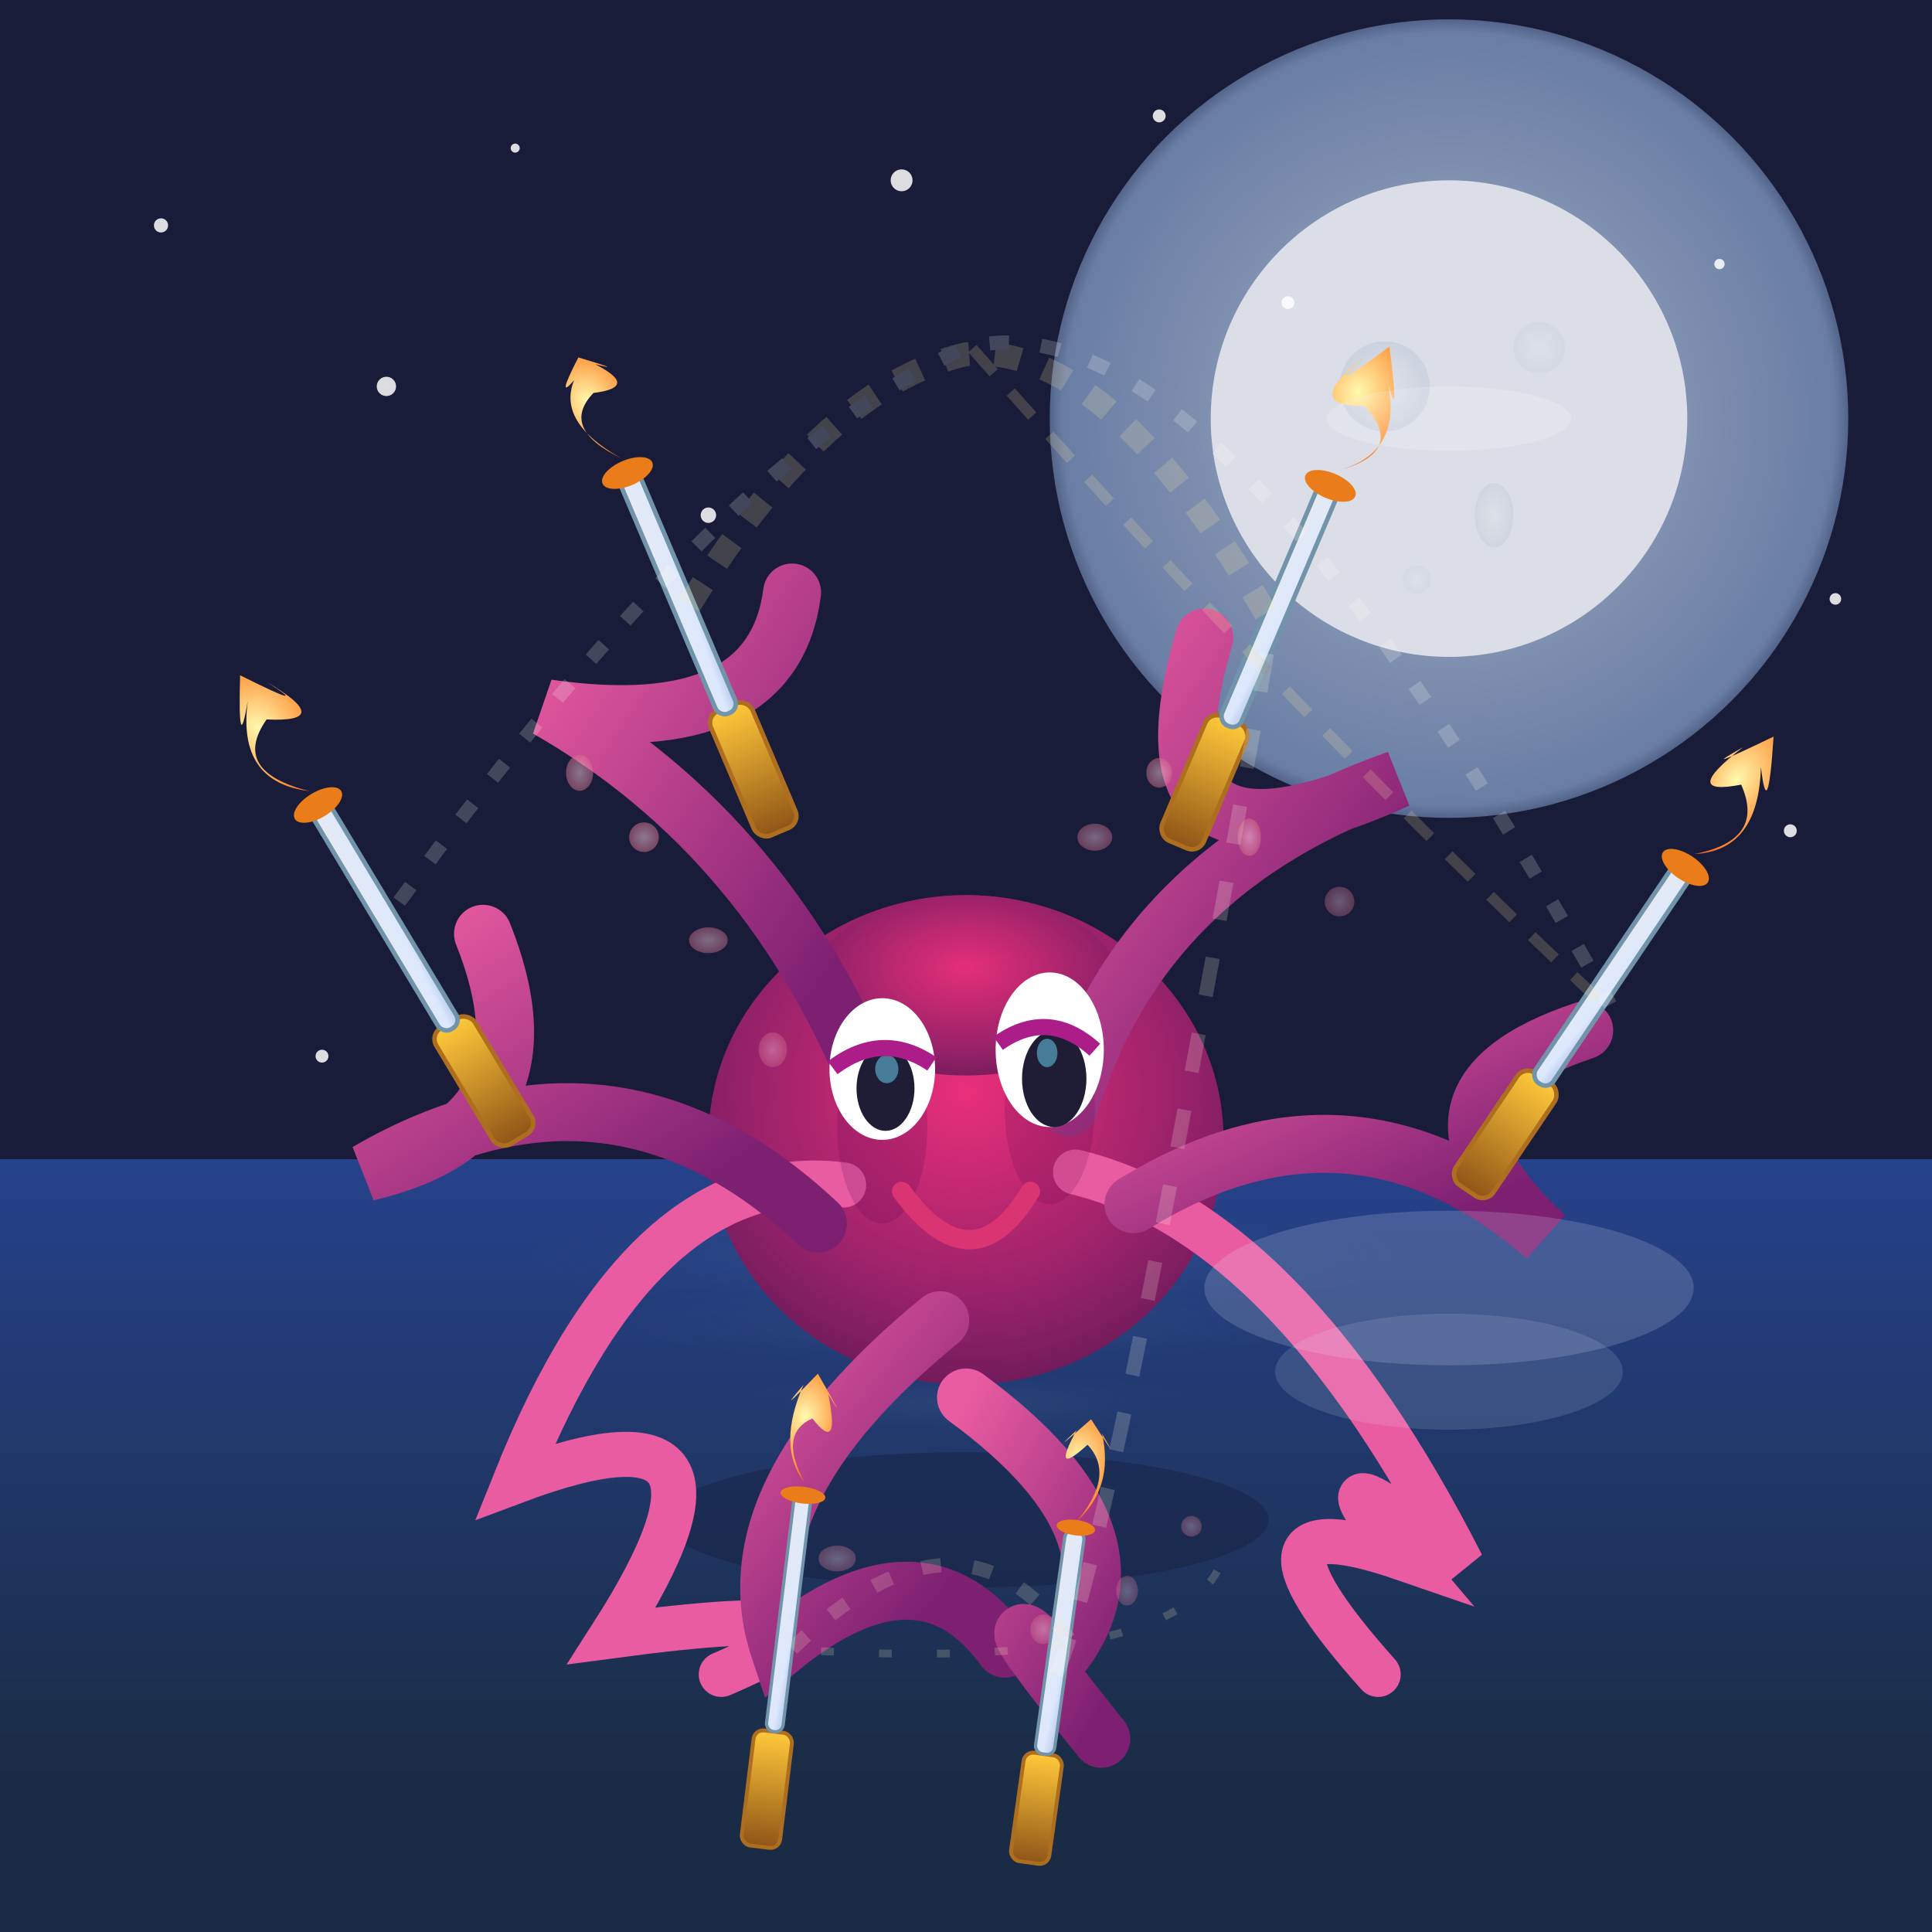 <svg viewBox="0 0 300 300" xmlns="http://www.w3.org/2000/svg">
  <defs>
    <!-- Moon Glow -->
    <radialGradient id="moonGlow" cx="50%" cy="50%" r="60%">
      <stop offset="0%" stop-color="#e5eefd" stop-opacity="1"/>
      <stop offset="80%" stop-color="#aaccfa" stop-opacity="0.8"/>
      <stop offset="100%" stop-color="#0e1448" stop-opacity="0"/>
    </radialGradient>
    <!-- Ocean Gradient -->
    <linearGradient id="ocean" x1="0" y1="0" x2="0" y2="1">
      <stop offset="0%" stop-color="#26428b"/>
      <stop offset="80%" stop-color="#1a2c45"/>
    </linearGradient>
    <!-- Octopus Body Gradient -->
    <radialGradient id="octopusBody" cx="50%" cy="40%" r="80%">
      <stop offset="0%" stop-color="#ea2f7a"/>
      <stop offset="60%" stop-color="#8c2067"/>
      <stop offset="100%" stop-color="#451344"/>
    </radialGradient>
    <!-- Octopus Tentacle Gradient -->
    <linearGradient id="tentacleGrad" x1="0" y1="0" x2="1" y2="1">
      <stop offset="0%" stop-color="#ea5ca2"/>
      <stop offset="80%" stop-color="#7e2072"/>
    </linearGradient>
    <!-- Sword Blade Gradient -->
    <linearGradient id="swordBlade" x1="0" y1="0" x2="1" y2="1">
      <stop offset="0%" stop-color="#e6eaf1"/>
      <stop offset="70%" stop-color="#dde8fd"/>
      <stop offset="100%" stop-color="#b6c9ec"/>
    </linearGradient>
    <!-- Sword Handle -->
    <linearGradient id="swordHandle" x1="0" y1="0" x2="0" y2="1">
      <stop offset="0%" stop-color="#ffc93a"/>
      <stop offset="100%" stop-color="#905517"/>
    </linearGradient>
    <!-- Flame Gradient -->
    <radialGradient id="flame" cx="40%" cy="40%" r="80%">
      <stop offset="0%" stop-color="#fff9ae"/>
      <stop offset="60%" stop-color="#ff8d33"/>
      <stop offset="100%" stop-color="#e81416"/>
    </radialGradient>
    <!-- Moon Craters -->
    <radialGradient id="crater" cx="50%" cy="50%" r="50%">
      <stop offset="0%" stop-color="#e7e9ea"/>
      <stop offset="100%" stop-color="#b5c0cf"/>
    </radialGradient>
    <!-- Tentacle Suction Cup -->
    <radialGradient id="suctionCup" cx="50%" cy="50%" r="50%">
      <stop offset="0%" stop-color="#fad1e4"/>
      <stop offset="100%" stop-color="#d26d8a"/>
    </radialGradient>
    <!-- Water Ripple -->
    <radialGradient id="ripple" cx="50%" cy="50%" r="50%">
      <stop offset="0%" stop-color="#bce2fa" stop-opacity="0.7"/>
      <stop offset="100%" stop-color="#4a719c" stop-opacity="0"/>
    </radialGradient>
  </defs>
  <!-- Night Sky -->
  <rect width="300" height="300" fill="#181c38"/>
  <!-- Moon Glow -->
  <circle cx="225" cy="65" r="62" fill="url(#moonGlow)" opacity="0.7"/>
  <!-- Moon -->
  <circle cx="225" cy="65" r="37" fill="#dbdee7"/>
  <circle cx="215" cy="60" r="7" fill="url(#crater)" opacity="0.4"/>
  <ellipse cx="232" cy="80" rx="3" ry="5" fill="url(#crater)" opacity="0.3"/>
  <circle cx="239" cy="54" r="4" fill="url(#crater)" opacity="0.2"/>
  <circle cx="220" cy="90" r="2.2" fill="url(#crater)" opacity="0.15"/>
  <!-- Stars -->
  <g fill="#fff" opacity="0.85">
    <circle cx="25" cy="35" r="1.1"/>
    <circle cx="60" cy="60" r="1.5"/>
    <circle cx="80" cy="23" r="0.7"/>
    <circle cx="200" cy="47" r="1"/>
    <circle cx="180" cy="18" r="1"/>
    <circle cx="267" cy="41" r="0.8"/>
    <circle cx="110" cy="80" r="1.2"/>
    <circle cx="50" cy="164" r="1"/>
    <circle cx="285" cy="93" r="0.9"/>
    <circle cx="140" cy="28" r="1.7"/>
    <circle cx="278" cy="129" r="1"/>
  </g>
  <!-- Ocean -->
  <rect y="180" width="300" height="120" fill="url(#ocean)"/>
  <!-- Water Ripples -->
  <ellipse cx="150" cy="195" rx="70" ry="9" fill="url(#ripple)" opacity="0.16"/>
  <ellipse cx="150" cy="205" rx="55" ry="7" fill="url(#ripple)" opacity="0.13"/>
  <ellipse cx="150" cy="218" rx="38" ry="5" fill="url(#ripple)" opacity="0.10"/>
  <!-- Octopus Shadow -->
  <ellipse cx="150" cy="236" rx="47" ry="10.5" fill="#11152c" opacity="0.3"/>
  <!-- Octopus Body -->
  <ellipse cx="150" cy="177" rx="40" ry="38" fill="url(#octopusBody)"/>
  <!-- Octopus Head Dome -->
  <ellipse cx="150" cy="153" rx="24" ry="14" fill="url(#octopusBody)" opacity="0.9"/>
  <!-- Octopus Tentacles (behind body) -->
  <g>
    <!-- Tentacle 1: left, curling behind -->
    <path d="M131 184 Q100 180 80 230 Q120 215 95 254 Q140 248 112 260" stroke="#ea5ca2" stroke-width="7" fill="none"  stroke-linecap="round"/>
    <!-- Tentacle 2: right, under -->
    <path d="M167 182 Q200 190 227 243 Q201 222 218 242 Q189 232 214 260" stroke="#ea5ca2" stroke-width="7" fill="none" stroke-linecap="round"/>
  </g>
  <!-- Octopus Tentacles (front, more visible and interacting) -->
  <g>
    <!-- Tentacle 3: upwards, holding sword -->
    <path id="tentacle3" d="M136 171 Q120 130 85 110 Q120 115 123 92" stroke="url(#tentacleGrad)" stroke-width="9" fill="none" stroke-linecap="round"/>
    <!-- Tentacle 4: left up, holding sword -->
    <path id="tentacle4" d="M127 190 Q95 160 57 182 Q87 175 75 145" stroke="url(#tentacleGrad)" stroke-width="9" fill="none" stroke-linecap="round"/>
    <!-- Tentacle 5: center front curl up, holding sword -->
    <path id="tentacle5" d="M146 205 Q113 232 121 256 Q143 238 156 256" stroke="url(#tentacleGrad)" stroke-width="9" fill="none" stroke-linecap="round"/>
    <!-- Tentacle 6: right upwards, holding sword -->
    <path id="tentacle6" d="M166 172 Q177 135 217 121 Q175 140 187 99" stroke="url(#tentacleGrad)" stroke-width="9" fill="none" stroke-linecap="round"/>
    <!-- Tentacle 7: right-up arc, holding sword -->
    <path id="tentacle7" d="M176 187 Q210 166 240 192 Q216 170 246 160" stroke="url(#tentacleGrad)" stroke-width="9" fill="none" stroke-linecap="round"/>
    <!-- Tentacle 8: central curl to the front, holding sword-->
    <path id="tentacle8" d="M150 217 Q180 239 164 258 Q151 245 171 270" stroke="url(#tentacleGrad)" stroke-width="9" fill="none" stroke-linecap="round"/>
  </g>
  <!-- Tentacle Suction Cups -->
  <g>
    <ellipse cx="90" cy="120" rx="2.1" ry="2.8" fill="url(#suctionCup)" opacity="0.5"/>
    <ellipse cx="100" cy="130" rx="2.3" ry="2.3" fill="url(#suctionCup)" opacity="0.52"/>
    <ellipse cx="110" cy="146" rx="3" ry="2" fill="url(#suctionCup)" opacity="0.45"/>
    <ellipse cx="120" cy="163" rx="2.2" ry="2.7" fill="url(#suctionCup)" opacity="0.37"/>
    <ellipse cx="170" cy="130" rx="2.7" ry="2.1" fill="url(#suctionCup)" opacity="0.42"/>
    <ellipse cx="180" cy="120" rx="2" ry="2.3" fill="url(#suctionCup)" opacity="0.48"/>
    <ellipse cx="194" cy="130" rx="1.8" ry="2.9" fill="url(#suctionCup)" opacity="0.50"/>
    <ellipse cx="208" cy="140" rx="2.3" ry="2.3" fill="url(#suctionCup)" opacity="0.35"/>
    <ellipse cx="130" cy="242" rx="2.9" ry="2" fill="url(#suctionCup)" opacity="0.35"/>
    <ellipse cx="162" cy="253" rx="2" ry="2.3" fill="url(#suctionCup)" opacity="0.38"/>
    <ellipse cx="175" cy="247" rx="1.7" ry="2.3" fill="url(#suctionCup)" opacity="0.31"/>
    <ellipse cx="185" cy="237" rx="1.6" ry="1.6" fill="url(#suctionCup)" opacity="0.33"/>
  </g>
  <!-- Octopus Face -->
  <ellipse cx="137" cy="175" rx="7" ry="15" fill="#590950" opacity="0.2"/>
  <ellipse cx="163" cy="172" rx="7" ry="15" fill="#590950" opacity="0.18"/>
  <!-- Eyes -->
  <ellipse cx="137" cy="166" rx="8.2" ry="11" fill="#fff"/>
  <ellipse cx="163" cy="163" rx="8.4" ry="12" fill="#fff"/>
  <ellipse cx="137.5" cy="169" rx="4.5" ry="6.6" fill="#1f1c36"/>
  <ellipse cx="163.7" cy="167.5" rx="5" ry="7.5" fill="#1f1c36"/>
  <ellipse cx="137.7" cy="166" rx="1.8" ry="2.2" fill="#71ddfa" opacity="0.5"/>
  <ellipse cx="162.6" cy="163.5" rx="1.6" ry="2.2" fill="#71ddfa" opacity="0.5"/>
  <!-- Eyelids -->
  <path d="M129.3 165.8 Q137 160 144.7 165.2" stroke="#ad1d89" stroke-width="2.5" fill="none" />
  <path d="M155 162 Q162.8 156.5 170 163" stroke="#ad1d89" stroke-width="2.5" fill="none" />
  <!-- Smile -->
  <path d="M140 185 Q151 200 160 185" stroke="#db3473" stroke-width="3" fill="none" stroke-linecap="round"/>
  <!-- Juggled Flaming Swords - Each with its own transform so they float above tentacle ends in an arc -->
  <g>
    <!-- Sword 1 (leftmost, held by tentacle3) -->
    <g transform="translate(107,96) rotate(-23)">
      <rect x="-3.5" y="15" width="7" height="21" rx="2" fill="url(#swordHandle)" stroke="#ad6e20" stroke-width="0.7"/>
      <rect x="-1.7" y="-25" width="3.3" height="41" rx="1.5" fill="url(#swordBlade)" stroke="#7294ab" stroke-width="0.7"/>
      <ellipse cx="0" cy="-24.5" rx="4.2" ry="2" fill="#ea7c1a"/>
      <!-- Flame -->
      <path d="M0 -27 Q-7 -35 0 -38 Q7 -36 2 -42 Q6 -39 0 -44 Q-6 -39 -2 -41 Q-7 -36 0 -27" fill="url(#flame)" filter="url(#f1)"/>
    </g>
    <!-- Sword 2 (left-mid, held by tentacle4) -->
    <g transform="translate(62,146) rotate(-31)">
      <rect x="-3.5" y="15" width="7" height="21" rx="2" fill="url(#swordHandle)" stroke="#ad6e20" stroke-width="0.7"/>
      <rect x="-1.7" y="-25" width="3.3" height="41" rx="1.5" fill="url(#swordBlade)" stroke="#7294ab" stroke-width="0.7"/>
      <ellipse cx="0" cy="-24.5" rx="4.2" ry="2" fill="#ea7c1a"/>
      <!-- Flame -->
      <path d="M0 -27 Q-9 -36 0 -40 Q9 -34 3 -45 Q7 -37 0 -48 Q-7 -37 -1 -44 Q-9 -34 0 -27" fill="url(#flame)"/>
    </g>
    <!-- Sword 3 (front-center up, held by tentacle5) -->
    <g transform="translate(122,254) rotate(7)">
      <rect x="-3" y="15" width="6" height="18" rx="1.5" fill="url(#swordHandle)" stroke="#ad6e20" stroke-width="0.6"/>
      <rect x="-1.3" y="-23" width="2.6" height="38" rx="1.2" fill="url(#swordBlade)" stroke="#7294ab" stroke-width="0.5"/>
      <ellipse cx="0" cy="-22" rx="3.5" ry="1.3" fill="#ea7c1a"/>
      <!-- Flame -->
      <path d="M0 -24 Q-5 -31 0 -34 Q5 -29 2 -38 Q6 -33 0 -41 Q-6 -33 -2 -39 Q-5 -29 0 -24" fill="url(#flame)" />
    </g>
    <!-- Sword 4 (rightmost up, held by tentacle6) -->
    <g transform="translate(197,98) rotate(23)">
      <rect x="-3.5" y="15" width="7" height="21" rx="2" fill="url(#swordHandle)" stroke="#ad6e20" stroke-width="0.7"/>
      <rect x="-1.7" y="-25" width="3.3" height="41" rx="1.5" fill="url(#swordBlade)" stroke="#7294ab" stroke-width="0.7"/>
      <ellipse cx="0" cy="-24.5" rx="4.2" ry="2" fill="#ea7c1a"/>
      <!-- Flame -->
      <path d="M0 -27 Q9 -34 0 -38 Q-9 -34 -3 -45 Q-7 -36 0 -48 Q7 -36 1 -44 Q9 -34 0 -27" fill="url(#flame)"/>
    </g>
    <!-- Sword 5 (right-mid, held by tentacle7) -->
    <g transform="translate(248,155) rotate(34)">
      <rect x="-3.5" y="15" width="7" height="21" rx="2" fill="url(#swordHandle)" stroke="#ad6e20" stroke-width="0.7"/>
      <rect x="-1.7" y="-25" width="3.3" height="41" rx="1.5" fill="url(#swordBlade)" stroke="#7294ab" stroke-width="0.7"/>
      <ellipse cx="0" cy="-24.5" rx="4.2" ry="2" fill="#ea7c1a"/>
      <!-- Flame -->
      <path d="M0 -27 Q8 -35 0 -40 Q-7 -33 -3 -45 Q-7 -37 0 -49 Q7 -37 1 -44 Q8 -33 0 -27" fill="url(#flame)" filter="url(#f1)"/>
    </g>
    <!-- Sword 6 (front right curl, held by tentacle8) -->
    <g transform="translate(164,259) rotate(8)">
      <rect x="-3" y="13.5" width="6" height="17" rx="1.5" fill="url(#swordHandle)" stroke="#ad6e20" stroke-width="0.6"/>
      <rect x="-1.5" y="-21.5" width="3" height="35" rx="1.2" fill="url(#swordBlade)" stroke="#7294ab" stroke-width="0.5"/>
      <ellipse cx="0" cy="-22" rx="3" ry="1.2" fill="#ea7c1a"/>
      <!-- Flame -->
      <path d="M0 -23 Q5 -31 0 -35 Q-5 -29 -2 -37 Q-6 -32 0 -39 Q6 -32 2 -37 Q5 -29 0 -23" fill="url(#flame)" />
    </g>
  </g>
  <!-- Optional: Sword trails (juggling effect) -->
  <g opacity="0.19">
    <path d="M107 94 Q128 60 150 55 Q172 53 197 96" stroke="#ffe9a3" stroke-width="3.7" fill="none" stroke-dasharray="4 4"/>
    <path d="M62 140 Q113 70 150 54 Q188 44 250 156" stroke="#fffef6" stroke-width="2.2" fill="none" stroke-dasharray="3 5"/>
    <path d="M123 256 Q150 230 167 256" stroke="#fce6c2" stroke-width="2.2" fill="none" stroke-dasharray="3 5"/>
    <path d="M164 260 Q172 243 197 100" stroke="#fffde7" stroke-width="2.2" fill="none" stroke-dasharray="6 6"/>
    <path d="M248 155 Q200 110 150 53" stroke="#ffe3a0" stroke-width="1.7" fill="none" stroke-dasharray="5 4"/>
    <path d="M189 244 Q180 260 121 256" stroke="#fbeebe" stroke-width="1.2" fill="none" stroke-dasharray="2 7"/>
  </g>
  <!-- Additional Moon Reflection on Ocean -->
  <ellipse cx="225" cy="200" rx="38" ry="12" fill="#e5eefd" opacity="0.17"/>
  <ellipse cx="225" cy="213" rx="27" ry="9" fill="#e5eefd" opacity="0.13"/>
  <!-- Flare for brightest moon region -->
  <ellipse cx="225" cy="65" rx="19" ry="5" fill="#fff" opacity="0.17"/>
  <!-- SVG filter for flames to glow -->
  <filter id="f1" x="-0.2" y="-0.2" width="1.4" height="1.4">
    <feGaussianBlur stdDeviation="1.2" result="blur"/>
    <feMerge>
      <feMergeNode in="blur"/>
      <feMergeNode in="SourceGraphic"/>
    </feMerge>
  </filter>
</svg>